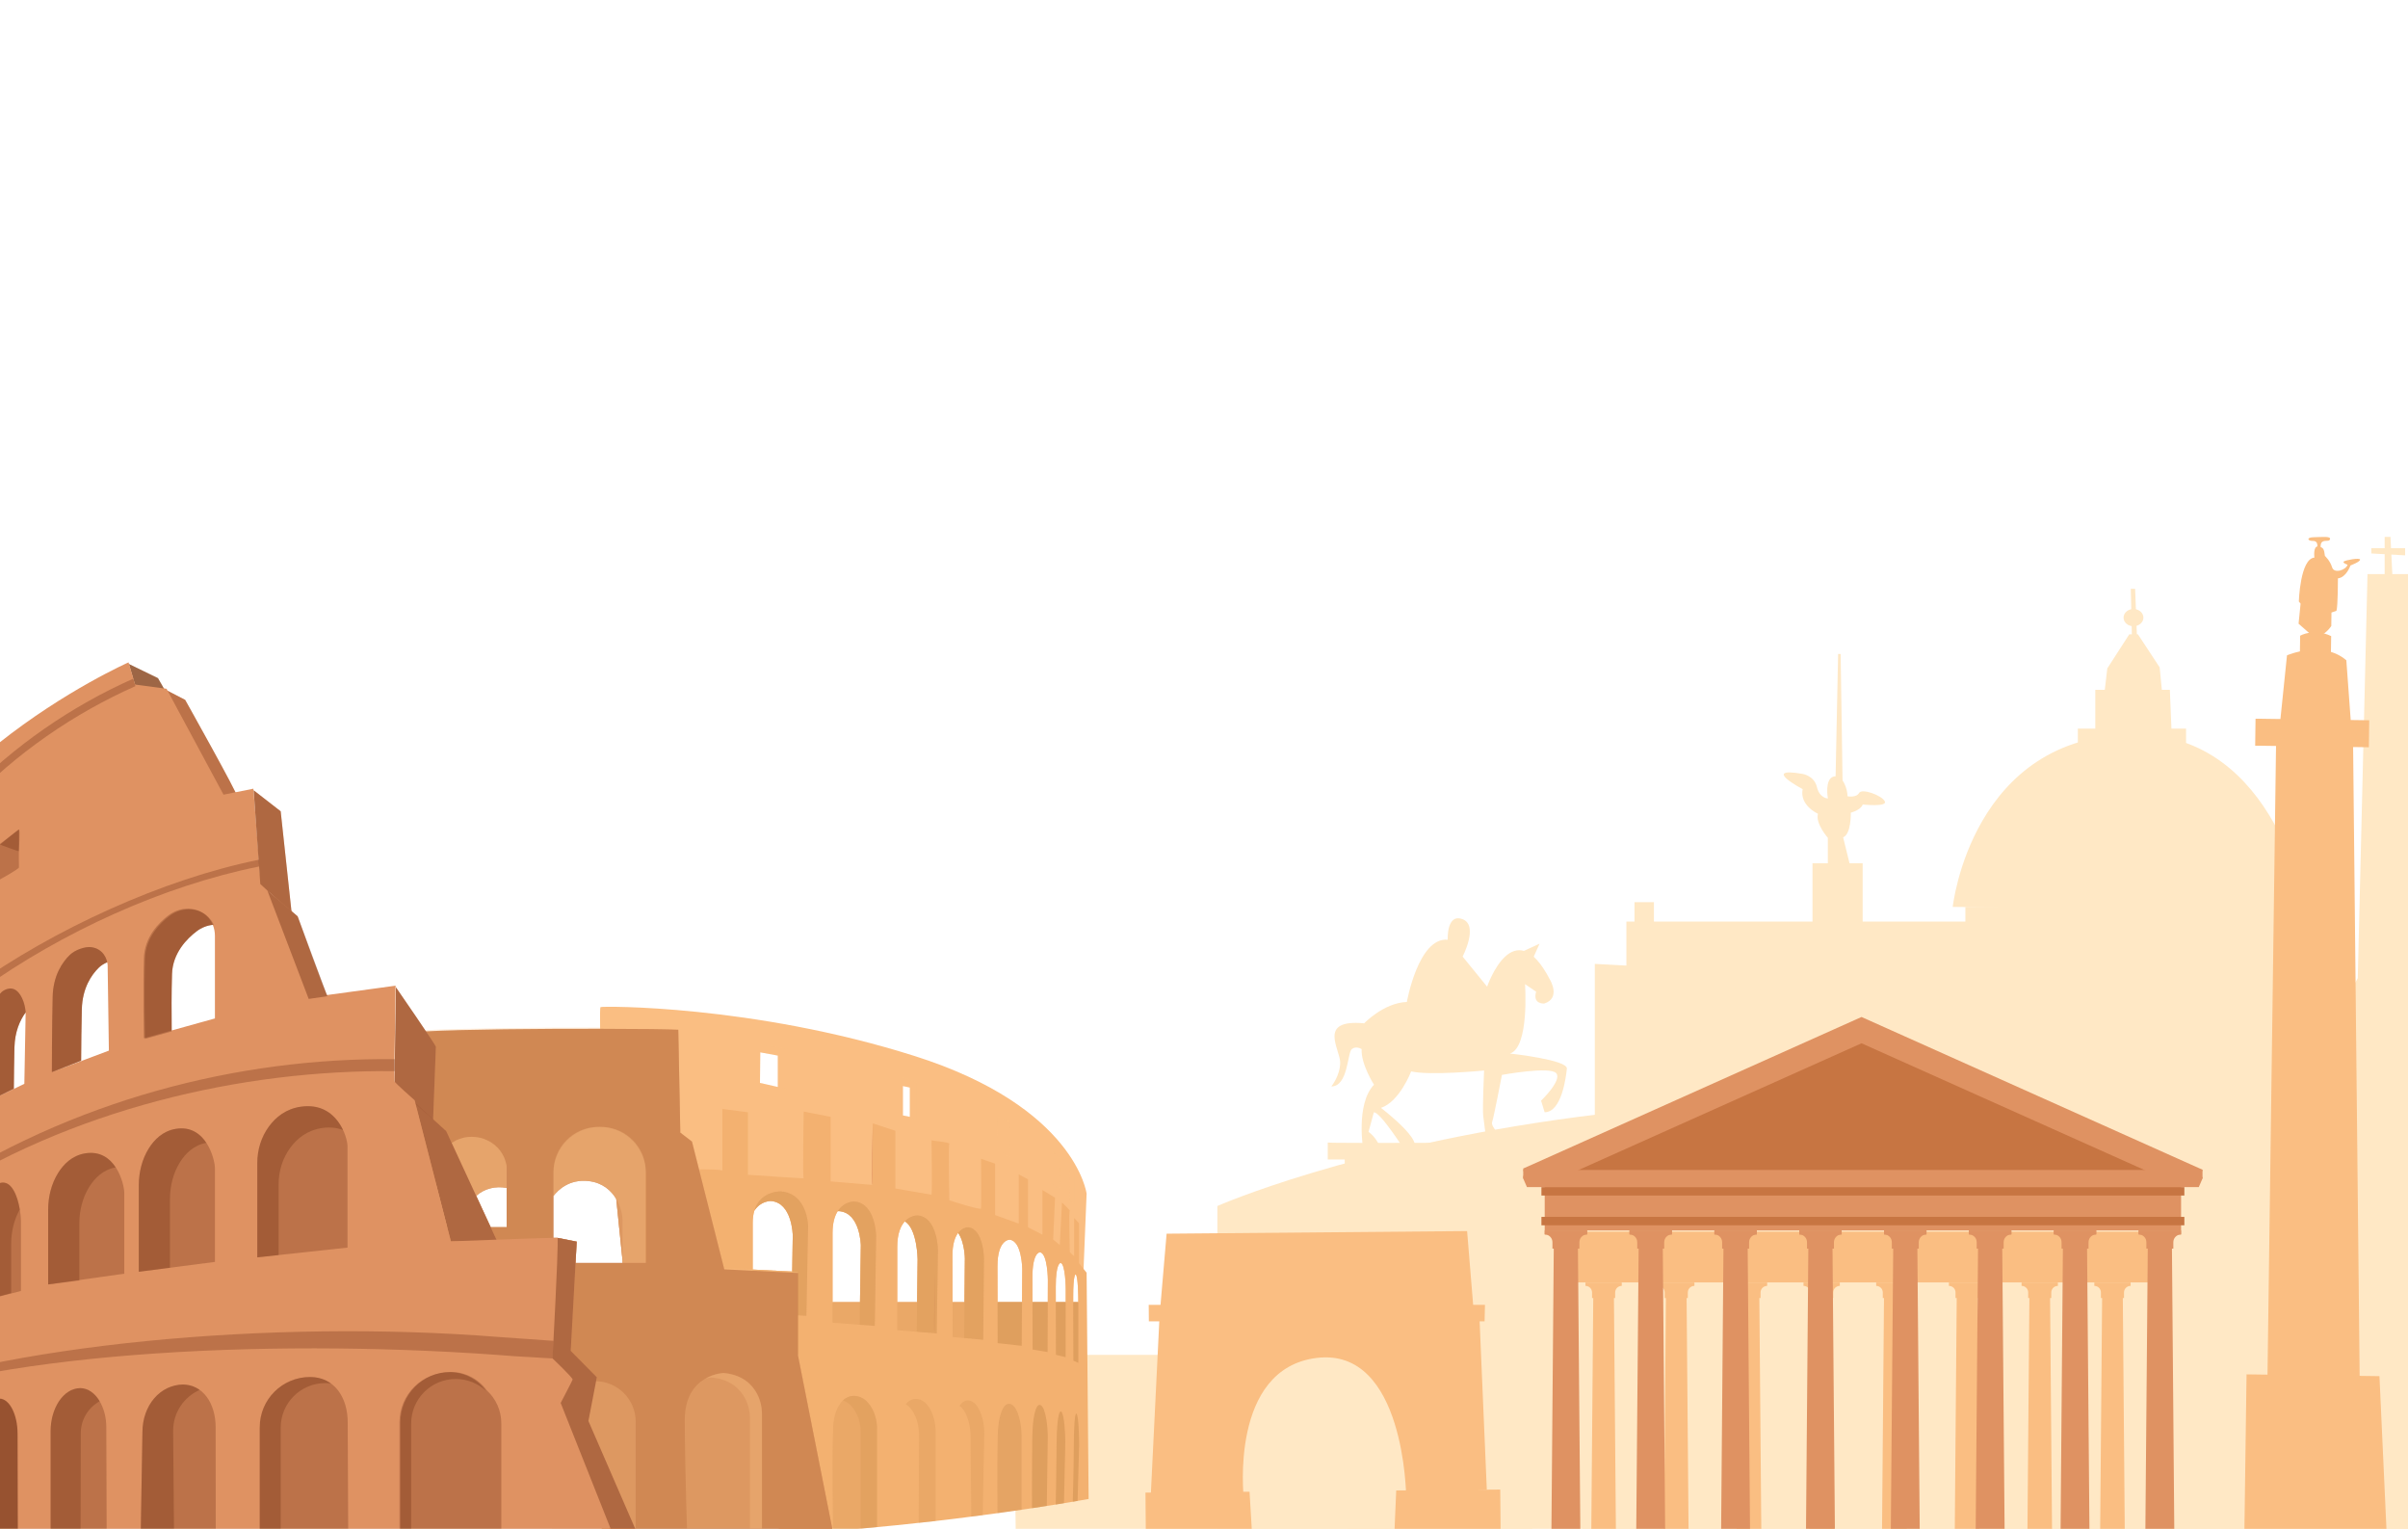 <svg width="1440" height="914" viewBox="0 0 1440 914" fill="none" xmlns="http://www.w3.org/2000/svg">
<g clip-path="url(#clip0_6950_9758)">
<g clip-path="url(#clip1_6950_9758)">
<path d="M728 994.894V721.003C728 721.003 1050.08 578.985 1486.25 721.003L1486.57 994.894H728Z" fill="#FFE8C5"/>
<path d="M953.705 690.594V576.266L1239.7 591.675V690.594H953.705Z" fill="#FFE8C5"/>
<path d="M972.594 591.616V550.973H1213.53V604.189L972.594 591.616Z" fill="#FFE8C5"/>
<path d="M977.445 559.687V539.365H989.054V564.512L977.445 559.687Z" fill="#FFE8C5"/>
<path d="M1206.75 539.365H1194.17V564.512H1206.75V539.365Z" fill="#FFE8C5"/>
<path d="M1113.88 516.118H1083.88V564.51H1113.88V516.118Z" fill="#FFE8C5"/>
<path d="M1093.06 519.188V500.884C1093.06 500.884 1085.52 492.375 1087.15 486.498C1087.15 486.498 1076.04 481.586 1078 471.79C1078 471.79 1052.68 458.369 1077.77 462.638C1077.77 462.638 1084.87 463.632 1086.51 470.475C1088.15 477.346 1093.09 477.346 1093.09 477.346C1093.09 477.346 1090.99 465.913 1096.45 464.276C1101.92 462.638 1104.84 471.79 1104.84 476.059C1104.84 476.059 1110.08 477.054 1111.72 474.1C1113.35 471.147 1125.14 475.416 1127.1 479.013C1129.06 482.609 1113.91 480.972 1113.91 480.972C1113.91 480.972 1113.35 483.925 1106.8 485.884C1106.8 485.884 1107.13 498.633 1102.21 500.592L1106.8 519.247H1093.09L1093.06 519.188Z" fill="#FFE8C5"/>
<path d="M1097.56 471.118L1099.2 391H1100.72L1101.95 472.784L1097.56 471.118Z" fill="#FFE8C5"/>
<path d="M909.293 569.407L920.665 564.174L915.816 574.988L909.293 569.407Z" fill="#FFE8C5"/>
<path d="M815.281 687.84C815.281 687.84 810.501 660.211 821.665 648.49C821.665 648.49 813.781 636.245 814.269 627.21C814.269 627.21 811.025 625.082 808.373 627.21C805.722 629.338 806.245 649.536 796.129 649.536C796.129 649.536 801.431 643.152 801.431 635.199C801.431 627.245 787.617 609.14 815.769 611.791C815.769 611.791 827.455 599.546 841.305 599.023C841.305 599.023 848.212 560.196 865.759 561.801C865.759 561.801 864.922 545.859 874.655 549.556C884.387 553.254 874.655 571.883 874.655 571.883L889.306 589.883C889.306 589.883 905.109 543.731 926.912 585.732C926.912 585.732 933.575 596.79 923.458 599.965C923.458 599.965 916.377 600.523 918.609 592.883L911.981 588.383C911.981 588.383 914.667 626.129 902.981 629.861C902.981 629.861 937.552 633.594 936.994 638.896C936.47 644.199 933.819 664.955 923.703 664.955L921.575 658.048C921.575 658.048 934.342 645.804 930.61 641.582C926.877 637.361 898.167 642.629 898.167 642.629C898.167 642.629 893.388 667.607 892.306 670.816C891.225 674.025 899.423 680.374 900.365 685.712L889.62 687.84C889.62 687.84 887.492 671.374 886.969 667.118C886.446 662.862 887.492 640.013 887.492 640.013C887.492 640.013 855.049 643.187 843.886 640.536C843.886 640.536 836.979 658.676 825.816 662.339C825.816 662.339 859.375 687.875 840.153 687.875C840.153 687.875 825.258 664.467 821.56 665.025L818.385 676.711C818.385 676.711 822.641 679.363 825.293 685.747L815.176 687.875L815.281 687.84Z" fill="#FFE8C5"/>
<path d="M794 683.062C795.605 683.585 924.26 683.062 924.26 683.062V693.178H794V683.062Z" fill="#FFE8C5"/>
<path d="M804.118 688.119L806.246 1010.21H916.273V688.119H804.118Z" fill="#FFE8C5"/>
<path d="M606 810L610.288 1132H832V810H606Z" fill="#FFE8C5"/>
<path d="M1393 882.525V782.407H1468.47L1474.4 882.525H1393Z" fill="#FFCB7E"/>
<path d="M1404.67 804.249L1415.78 343.222H1440.52L1457.27 804.249H1404.67Z" fill="#FFE8C5"/>
<path d="M1426.04 346.41V321H1429.52L1430.78 346.41H1426.04Z" fill="#FFE8C5"/>
<path d="M1418.06 327.726H1438.27V332.024L1418.06 330.884V327.726Z" fill="#FFE8C5"/>
</g>
<path d="M943 939.426L973.739 709.933H1008.58V622.01H1540.93L1554 939.426H943Z" fill="#FFE8C5"/>
<path d="M1017.16 627.256C1017.16 627.256 1014.38 604.936 1033.48 602.484C1033.48 602.484 1034.39 587.461 1045.14 587.86C1055.88 588.259 1055.39 602.883 1055.39 602.883C1055.39 602.883 1073.57 607.359 1070.79 627.227H1017.16V627.256Z" fill="#FFE8C5"/>
<path d="M1471.72 627.257V598.438L1397.06 600.062L1398.93 631.733L1471.72 627.257Z" fill="#FFE8C5"/>
<path d="M1467.98 602.085C1467.98 602.085 1466.11 571.241 1437.65 571.241C1404.07 571.241 1404.07 604.536 1404.07 604.536L1467.98 602.113V602.085Z" fill="#FFE8C5"/>
<path d="M1444.01 575.032L1442.86 555.021L1438.44 551.8H1431.69L1427.76 556.446L1425.43 576.657L1444.01 575.032Z" fill="#FFE8C5"/>
<path d="M1437.42 554.136L1436.87 542.192H1433.92L1432.9 555.134L1437.42 554.136Z" fill="#FFE8C5"/>
<path d="M1164.57 631.73V559.067H1388.91V635.378L1164.57 631.73Z" fill="#FFE8C5"/>
<path d="M1175.31 562.66V542.193L1372.04 540.768L1375.65 567.05L1175.31 562.66Z" fill="#FFE8C5"/>
<path d="M1167.74 542.194L1378.85 544.503C1378.85 544.503 1361.59 439.03 1276.72 439.03C1178.88 439.03 1167.74 542.194 1167.74 542.194Z" fill="#FFE8C5"/>
<path d="M1307.28 435.609H1242.56V450.005H1307.28V435.609Z" fill="#FFE8C5"/>
<path d="M1253.01 439.03V412.434H1297.59L1298.67 439.03H1253.01Z" fill="#FFE8C5"/>
<path d="M1258.38 414.941L1260.18 399.604L1273.31 379.251H1278.52L1291.49 398.977L1293.26 417.136L1258.38 414.941Z" fill="#FFE8C5"/>
<path d="M1281.77 369.247C1281.77 372.097 1279.11 374.406 1275.84 374.406C1272.56 374.406 1269.91 372.097 1269.91 369.247C1269.91 366.396 1272.56 364.087 1275.84 364.087C1279.11 364.087 1281.77 366.396 1281.77 369.247Z" fill="#FFE8C5"/>
<path d="M1274.92 382.103L1274.23 352H1276.82L1277.97 382.103H1274.92Z" fill="#FFE8C5"/>
<g clip-path="url(#clip2_6950_9758)">
<path d="M973.41 944.024H970.856V942.906H968.781V941.989H966.546L965.149 776.028H965.868V772.716C965.868 770.521 967.623 768.766 969.818 768.766V766.73H948.11V768.766C950.305 768.766 952.061 770.521 952.061 772.716V776.028H952.779L951.383 941.989H949.148V942.906H947.073V944.024H944.519V945.181H942.085V948.174H975.804V945.181H973.37V944.024H973.41Z" fill="#FABE82"/>
<path d="M1016.86 944.024H1014.31V942.906H1012.23V941.989H1010L1008.6 776.028H1009.32V772.716C1009.32 770.521 1011.08 768.766 1013.27 768.766V766.73H991.564V768.766C993.758 768.766 995.514 770.521 995.514 772.716V776.028H996.232L994.836 941.989H992.601V942.906H990.526V944.024H987.972V945.181H985.538V948.174H1019.26V945.181H1016.82V944.024H1016.86Z" fill="#FABE82"/>
<path d="M1060.36 944.024H1057.81V942.906H1055.73V941.989H1053.5L1052.1 776.028H1052.82V772.716C1052.82 770.521 1054.57 768.766 1056.77 768.766V766.73H1035.06V768.766C1037.26 768.766 1039.01 770.521 1039.01 772.716V776.028H1039.73L1038.33 941.989H1036.1V942.906H1034.02V944.024H1031.47V945.181H1029.04V948.174H1062.75V945.181H1060.32V944.024H1060.36Z" fill="#FABE82"/>
<path d="M1103.81 944.024H1101.26V942.906H1099.18V941.989H1096.95L1095.55 776.028H1096.27V772.716C1096.27 770.521 1098.03 768.766 1100.22 768.766V766.73H1078.51V768.766C1080.71 768.766 1082.46 770.521 1082.46 772.716V776.028H1083.18L1081.79 941.989H1079.55V942.906H1077.48V944.024H1074.92V945.181H1072.49V948.174H1106.21V945.181H1103.77V944.024H1103.81Z" fill="#FABE82"/>
<path d="M1147.27 944.024H1144.72V942.906H1142.64V941.989H1140.41L1139.01 776.028H1139.73V772.716C1139.73 770.521 1141.48 768.766 1143.68 768.766V766.73H1121.97V768.766C1124.17 768.766 1125.92 770.521 1125.92 772.716V776.028H1126.64L1125.24 941.989H1123.01V942.906H1120.93V944.024H1118.38V945.181H1115.95V948.174H1149.67V945.181H1147.23V944.024H1147.27Z" fill="#FABE82"/>
<path d="M1190.76 944.024H1188.21V942.906H1186.14V941.989H1183.9L1182.5 776.028H1183.22V772.716C1183.22 770.521 1184.98 768.766 1187.17 768.766V766.73H1165.46V768.766C1167.66 768.766 1169.42 770.521 1169.42 772.716V776.028H1170.13L1168.74 941.989H1166.5V942.906H1164.43V944.024H1161.87V945.181H1159.44V948.174H1193.16V945.181H1190.72V944.024H1190.76Z" fill="#FABE82"/>
<path d="M1234.22 944.024H1231.67V942.906H1229.59V941.989H1227.36L1225.96 776.028H1226.68V772.716C1226.68 770.521 1228.44 768.766 1230.63 768.766V766.73H1208.92V768.766C1211.12 768.766 1212.87 770.521 1212.87 772.716V776.028H1213.59L1212.2 941.989H1209.96V942.906H1207.89V944.024H1205.33V945.181H1202.9V948.174H1236.62V945.181H1234.18V944.024H1234.22Z" fill="#FABE82"/>
<path d="M1277.72 945.181V944.024H1275.16V942.906H1273.09V941.989H1270.85L1269.46 776.028H1270.17V772.716C1270.17 770.521 1271.93 768.766 1274.12 768.766V766.73H1252.42V768.766C1254.61 768.766 1256.37 770.521 1256.37 772.716V776.028H1257.08L1255.69 941.989H1253.45V942.906H1251.38V944.024H1248.82V945.181H1246.39V948.174H1280.11V945.181H1277.68H1277.72Z" fill="#FABE82"/>
<path d="M1284.74 736.366H937.497V766.693H1284.74V736.366Z" fill="#FABE82"/>
<path d="M1291.09 700.459L1109.81 617.419L936.906 700.459H1291.09Z" fill="#C77542"/>
<path d="M932.719 704.57L941.817 700.46L1113.2 623.724L1284.59 700.46L1293.73 704.57H1317.11V703.772L1309.77 700.46L1113.2 612.432L916.678 700.46L910.892 703.053V704.57H932.719Z" fill="#DF9262"/>
<path d="M932.719 700.099L941.817 696.029L1113.2 619.254L1284.59 696.029L1293.73 700.099H1317.11V699.301L1309.77 696.029L1113.2 608.001L916.678 696.029L910.892 698.583V700.099H932.719Z" fill="#DF9262"/>
<path d="M1304.3 709.475H923.739V735.612H1304.3V709.475Z" fill="#DF9262"/>
<path d="M945.288 942.958H927.53L929.206 741.363H943.572L945.288 942.958Z" fill="#DF9262"/>
<path d="M949.078 735.615H923.739V738.009C926.293 738.009 928.368 740.084 928.368 742.638V746.509H944.489V742.638C944.489 740.084 946.564 738.009 949.118 738.009V735.615H949.078Z" fill="#DF9262"/>
<path d="M949.078 735.615H923.739V738.009H949.078V735.615Z" fill="#DF9262"/>
<path d="M996.005 942.958H978.248L979.964 741.363H994.329L996.005 942.958Z" fill="#DF9262"/>
<path d="M999.796 735.615H974.457V738.009C977.011 738.009 979.086 740.084 979.086 742.638V746.509H995.207V742.638C995.207 740.084 997.282 738.009 999.836 738.009V735.615H999.796Z" fill="#DF9262"/>
<path d="M999.796 735.615H974.457V738.009H999.796V735.615Z" fill="#DF9262"/>
<path d="M1046.76 942.958H1029.01L1030.68 741.363H1045.09L1046.76 942.958Z" fill="#DF9262"/>
<path d="M1050.56 735.615H1025.22V738.009C1027.77 738.009 1029.85 740.084 1029.85 742.638V746.509H1045.97V742.638C1045.97 740.084 1048.04 738.009 1050.6 738.009V735.615H1050.56Z" fill="#DF9262"/>
<path d="M1050.56 735.615H1025.22V738.009H1050.56V735.615Z" fill="#DF9262"/>
<path d="M1097.52 942.958H1079.77L1081.44 741.363H1095.81L1097.52 942.958Z" fill="#DF9262"/>
<path d="M1101.31 735.615H1075.97V738.009C1078.53 738.009 1080.6 740.084 1080.6 742.638V746.509H1096.72V742.638C1096.72 740.084 1098.8 738.009 1101.35 738.009V735.615H1101.31Z" fill="#DF9262"/>
<path d="M1101.31 735.615H1075.97V738.009H1101.31V735.615Z" fill="#DF9262"/>
<path d="M1148.24 942.958H1130.48L1132.2 741.363H1146.56L1148.24 942.958Z" fill="#DF9262"/>
<path d="M1152.03 735.615H1126.69V738.009C1129.25 738.009 1131.32 740.084 1131.32 742.638V746.509H1147.44V742.638C1147.44 740.084 1149.52 738.009 1152.07 738.009V735.615H1152.03Z" fill="#DF9262"/>
<path d="M1152.03 735.615H1126.69V738.009H1152.03V735.615Z" fill="#DF9262"/>
<path d="M1199 942.958H1181.24L1182.92 741.363H1197.32L1199 942.958Z" fill="#DF9262"/>
<path d="M1202.79 735.615H1177.45V738.009C1180 738.009 1182.08 740.084 1182.08 742.638V746.509H1198.2V742.638C1198.2 740.084 1200.27 738.009 1202.83 738.009V735.615H1202.79Z" fill="#DF9262"/>
<path d="M1202.79 735.615H1177.45V738.009H1202.79V735.615Z" fill="#DF9262"/>
<path d="M1249.75 942.958H1232L1233.67 741.363H1248.04L1249.75 942.958Z" fill="#DF9262"/>
<path d="M1253.54 735.615H1228.21V738.009C1230.76 738.009 1232.83 740.084 1232.83 742.638V746.509H1248.96V742.638C1248.96 740.084 1251.03 738.009 1253.58 738.009V735.615H1253.54Z" fill="#DF9262"/>
<path d="M1253.54 735.615H1228.21V738.009H1253.54V735.615Z" fill="#DF9262"/>
<path d="M1300.47 942.958H1282.71L1284.43 741.363H1298.8L1300.47 942.958Z" fill="#DF9262"/>
<path d="M1304.26 735.615H1278.92V738.009C1281.48 738.009 1283.55 740.084 1283.55 742.638V746.509H1299.67V742.638C1299.67 740.084 1301.75 738.009 1304.3 738.009V735.615H1304.26Z" fill="#DF9262"/>
<path d="M1304.26 735.615H1278.92V738.009H1304.26V735.615Z" fill="#DF9262"/>
<path d="M1306.26 727.514H921.783V732.542H1306.26V727.514Z" fill="#C77542"/>
<path d="M1306.26 709.717H921.783V714.745H1306.26V709.717Z" fill="#C77542"/>
<path d="M1317.11 699.461H910.892V704.569L913.126 709.716H1314.88L1317.11 704.569V699.461Z" fill="#DF9262"/>
<path d="M1113.68 705.605L1114.32 707.082L1113.68 707.401V705.605Z" fill="#DF9262"/>
</g>
<g clip-path="url(#clip3_6950_9758)">
<path d="M546.775 631.28C450.315 600.73 359.776 601.442 359.116 602.102C358.769 602.432 358.786 608.528 358.873 614.346C358.873 614.59 358.891 614.815 358.891 615.059C358.978 620.199 359.116 624.906 359.116 624.906L364.153 674.126V674.265L368.53 716.834L372.281 753.584L372.42 755.008L374.817 778.368H497.867V737.136C497.867 731.023 499.17 726.907 500.959 724.111C501.376 724.076 501.654 724.076 501.741 724.076C514.523 725.049 514.784 744.605 514.784 744.605L514.28 778.368H536.563V745.473C536.563 737.466 538.647 732.864 541.078 730.207C548.564 734.531 548.738 752.924 548.738 752.924L548.425 778.368H569.631C569.614 769.215 569.579 758.794 569.562 750.805C569.544 743.667 571.107 739.498 572.966 737.102C576.856 742.451 576.995 752.281 576.995 752.281L576.752 778.368H596.534C596.534 771.073 596.499 763.379 596.482 757.248C596.43 741.166 603.481 741.131 603.846 741.166C611.123 741.982 611.314 758.655 611.314 758.655L611.175 778.368H617.427C617.41 773.209 617.41 768.103 617.392 763.796C617.358 748.669 621.734 748.651 621.978 748.686C626.493 749.45 626.632 765.133 626.632 765.133L626.58 778.368H631.373C631.373 775.155 631.356 772.08 631.356 769.336C631.321 755.043 634.152 755.025 634.291 755.06C637.209 755.772 637.313 770.587 637.313 770.587V778.368H641.777V775.293C641.742 761.886 643.184 761.868 643.253 761.903C644.747 762.58 644.816 776.492 644.816 776.492V778.368H647.178L647.977 758.603L649.801 713.638C649.801 713.638 643.236 661.813 546.775 631.28ZM539.984 649.308L544.1 650.176V667.718L539.984 666.849V649.308ZM454.639 629.126L465.147 631.072V649.846L454.465 647.415L454.639 629.126ZM450.124 731.093C450.124 728.279 450.471 725.882 451.079 723.85L451.096 723.815C451.287 723.538 451.461 723.26 451.652 723.016C451.826 722.791 451.999 722.565 452.19 722.357C452.329 722.165 452.486 721.992 452.642 721.835C453.337 721.106 454.049 720.516 454.761 720.029C455.264 719.699 455.768 719.404 456.254 719.178C457.157 718.744 458.026 718.466 458.773 718.31C458.912 718.275 459.033 718.258 459.172 718.223C459.363 718.188 459.537 718.154 459.711 718.136C459.919 718.101 460.11 718.084 460.266 718.067C460.388 718.049 460.509 718.049 460.614 718.049C460.822 718.032 460.978 718.032 461.03 718.032C473.813 719.005 474.074 738.561 474.074 738.561L473.744 760.201L450.124 759.002V731.093Z" fill="#FABE82"/>
<g opacity="0.3">
<path d="M470.827 626.955V651.131L465.148 649.845V631.071L454.64 629.126L454.466 647.414L454.432 624.419L470.827 626.955Z" fill="#FABE82"/>
</g>
<g opacity="0.3">
<path d="M548.321 646.931V669.561L539.984 666.852L544.101 667.72V650.179L539.984 649.31V644.117L548.321 646.931Z" fill="#FABE82"/>
</g>
<g opacity="0.3">
<path d="M596.622 667.719C596.726 667.719 596.188 687.657 596.518 687.657C596.848 687.657 603.586 691.738 603.899 691.53C604.212 691.322 604.298 670.88 604.09 670.775C603.882 670.671 596.639 667.736 596.639 667.736L596.622 667.719Z" fill="#FABE82"/>
</g>
<g opacity="0.3">
<path d="M628.09 687.655V707.055L633.752 711.466C633.752 711.466 633.543 691.841 633.752 691.962C633.96 692.084 628.09 687.655 628.09 687.655Z" fill="#FABE82"/>
</g>
<g opacity="0.3">
<path d="M639.848 699.553C639.535 699.605 639.848 717.963 639.848 717.963L642.366 720.168V702.123L639.709 699.084L639.848 699.553Z" fill="#FABE82"/>
</g>
<g opacity="0.3">
<path d="M465.147 649.847V649.933L454.466 647.415L465.147 649.847Z" fill="#FABE82"/>
</g>
<path d="M649.803 760.897L647.979 758.605L645.252 755.148V731.285L642.352 728.194C642.352 728.194 642.387 750.077 642.352 750.737C642.352 751.397 639.747 748.531 639.747 748.531C639.747 748.531 639.069 724.216 639.695 723.991C640.32 723.765 635.092 718.902 635.092 718.902L633.755 744.328L629.795 741.011L630.924 716.036L623.386 711.469V738.145L614.755 733.717V705.06L609.232 702.107V731.511L595.094 726.422V695.699L586.688 692.816C586.688 692.816 586.914 721.125 586.688 722.445C586.463 723.765 567.705 717.582 567.705 717.582C567.705 717.582 567.028 684.653 567.688 683.819C568.348 683.003 557.076 681.787 557.076 681.787C557.076 681.787 557.51 712.719 557.076 714.282L535.419 710.531V676.038L521.941 671.61C521.941 671.61 520.969 708.186 521.629 708.412L496.741 706.293V667.719L480.606 664.541C480.606 664.541 479.911 704.226 480.571 704.452C479.686 704.574 447.243 702.333 447.243 702.333V664.975L431.994 662.995V699.936C431.994 699.155 423.431 699.137 418.186 699.103H418.013C416.102 699.085 414.661 699.068 414.313 699.016H413.428C413.063 699.016 410.214 735.401 412.698 778.369C413.601 794.156 415.234 810.829 417.978 826.929C423.206 857.67 432.463 886.275 448.493 902.462C450.751 904.754 453.13 906.786 455.666 908.558C463.481 913.994 472.634 916.79 483.35 916.148C488.248 915.852 493.111 915.522 497.939 915.158C498.026 915.158 498.113 915.158 498.2 915.14C503.757 914.741 509.28 914.307 514.716 913.838C517.287 913.612 519.84 913.386 522.375 913.16L524.477 912.969C528.437 912.605 532.345 912.222 536.218 911.84C543.495 911.111 550.598 910.347 557.476 909.565L557.736 909.53L559.49 909.339C562.947 908.923 566.351 908.523 569.668 908.124L571.509 907.898C575.66 907.394 579.706 906.873 583.614 906.352L587.661 905.831C590.7 905.432 593.67 905.032 596.536 904.633L599.645 904.199L610.899 902.601C613.053 902.271 615.154 901.958 617.151 901.663L625.992 900.308C627.867 900.013 629.656 899.735 631.341 899.475L636.256 898.676C638.184 898.363 639.938 898.068 641.501 897.807L644.401 897.321C648.691 896.574 651.001 896.157 651.001 896.157L649.803 760.897ZM641.779 775.295C641.744 761.887 643.186 761.87 643.255 761.904C644.749 762.582 644.818 776.493 644.818 776.493V778.369H641.779V775.295ZM621.98 748.688C626.495 749.452 626.634 765.135 626.634 765.135L626.582 778.369H617.429C617.412 773.211 617.412 768.105 617.394 763.798C617.36 748.67 621.736 748.653 621.98 748.688ZM572.968 737.103C576.858 742.453 576.997 752.283 576.997 752.283L576.754 778.369H569.633C569.616 769.216 569.581 758.796 569.564 750.806C569.546 743.668 571.109 739.5 572.968 737.103ZM536.565 745.475C536.565 737.468 538.649 732.866 541.081 730.208C548.566 734.533 548.74 752.925 548.74 752.925L548.427 778.369H536.565V745.475ZM497.87 737.138C497.87 731.025 499.172 726.908 500.961 724.112C501.378 724.078 501.656 724.078 501.743 724.078C514.525 725.05 514.786 744.606 514.786 744.606L514.282 778.369H497.87V737.138ZM450.126 731.094C450.126 728.281 450.473 725.884 451.081 723.852L451.098 723.817C451.289 723.539 451.463 723.261 451.654 723.018C451.828 722.792 452.001 722.567 452.192 722.358C452.331 722.167 452.488 721.993 452.644 721.837C453.339 721.108 454.051 720.517 454.763 720.031C455.266 719.701 455.77 719.406 456.256 719.18C457.16 718.746 458.028 718.468 458.775 718.311C458.914 718.277 459.035 718.259 459.174 718.225C459.365 718.19 459.539 718.155 459.713 718.138C459.921 718.103 460.112 718.086 460.268 718.068C460.39 718.051 460.512 718.051 460.616 718.051C460.824 718.034 460.98 718.034 461.033 718.034C473.815 719.006 474.076 738.562 474.076 738.562L473.746 760.202L450.126 759.004V731.094ZM596.536 778.369C596.536 771.075 596.501 763.381 596.484 757.25C596.432 741.167 603.483 741.133 603.848 741.167C611.125 741.984 611.316 758.657 611.316 758.657L611.177 778.369H596.536ZM631.375 778.369C631.375 775.156 631.358 772.082 631.358 769.338C631.323 755.044 634.154 755.027 634.293 755.062C637.211 755.774 637.315 770.588 637.315 770.588V778.369H631.375Z" fill="#F3B170"/>
<path d="M558.83 795.928C558.17 795.702 559.16 759.126 559.16 759.126L558.83 795.928Z" fill="#DF9262"/>
<path d="M521.628 708.412C520.968 708.186 521.958 671.609 521.958 671.609L521.628 708.412Z" fill="#DF9262"/>
<g opacity="0.3">
<path d="M607.546 842.507C605.375 838.565 602.006 838.009 599.852 841.969C598.324 844.765 596.848 849.68 596.657 858.295C596.24 876.982 596.535 904.649 596.535 904.649L610.898 902.6V858.798C610.898 858.798 611.107 849.003 607.546 842.507Z" fill="#C18548"/>
</g>
<g opacity="0.3">
<path d="M518.292 837.785C514.297 833.842 508.079 833.287 504.085 837.246C501.271 840.043 498.562 844.958 498.197 853.572C497.433 872.26 498.197 915.471 498.197 915.471L524.474 912.987V854.076C524.474 854.076 524.857 844.28 518.274 837.785H518.292Z" fill="#D29252"/>
</g>
<g opacity="0.3">
<path d="M518.291 837.785C514.297 833.842 508.079 833.287 504.085 837.246C504.085 837.246 504.067 837.264 504.05 837.281C505.665 837.802 507.211 838.723 508.513 840.008C515.078 846.503 514.714 856.299 514.714 856.299V913.908L524.474 912.987V854.076C524.474 854.076 524.856 844.28 518.274 837.785H518.291Z" fill="#D29252"/>
</g>
<g opacity="0.3">
<path d="M554.193 839.59C550.771 835.648 545.457 835.092 542.053 839.052C541.914 839.208 541.792 839.365 541.653 839.538C542.609 840.077 543.512 840.806 544.311 841.727C549.938 848.222 549.608 858.018 549.608 858.018L549.417 910.451L559.49 909.357V855.899C559.49 855.899 559.82 846.103 554.193 839.608V839.59Z" fill="#D29252"/>
</g>
<g opacity="0.6">
<path d="M624.392 843.151C622.985 839.209 620.797 838.653 619.39 842.613C618.4 845.409 617.445 850.324 617.323 858.938C617.063 877.626 617.15 901.663 617.15 901.663L625.99 900.308L626.563 859.442C626.563 859.442 626.702 849.647 624.375 843.151H624.392Z" fill="#D29252"/>
</g>
<g opacity="0.6">
<path d="M635.836 846.971C635.055 843.133 633.821 842.594 633.04 846.45C632.484 849.159 631.946 853.935 631.876 862.307C631.72 880.473 631.338 899.491 631.338 899.491L636.253 898.692L637.052 862.793C637.052 862.793 637.121 853.275 635.836 846.971Z" fill="#D29252"/>
</g>
<g opacity="0.6">
<path d="M644.573 848.238C644.087 844.4 643.34 843.862 642.854 847.717C642.507 850.427 642.194 855.203 642.142 863.574C642.055 881.741 641.517 897.806 641.517 897.806L644.4 897.32L645.32 864.06C645.32 864.06 645.372 854.543 644.573 848.238Z" fill="#D29252"/>
</g>
<g opacity="0.3">
<path d="M584.221 840.528C581.39 836.585 576.996 836.03 574.165 839.99C574.061 840.146 573.939 840.302 573.835 840.476C574.617 841.014 575.363 841.744 576.023 842.664C580.678 849.16 580.417 858.955 580.417 858.955L580.834 906.717L587.66 905.848L588.598 856.819C588.598 856.819 588.858 847.024 584.204 840.528H584.221Z" fill="#D29252"/>
</g>
<g opacity="0.3">
<path d="M523.956 738.839L523.348 778.368L523.14 792.679L514.074 792.002L514.282 778.368L514.786 744.605C514.786 744.605 514.525 725.049 501.743 724.076C501.656 724.076 501.378 724.076 500.961 724.111C501.169 723.781 501.395 723.451 501.621 723.156C502.541 721.94 503.566 721.019 504.573 720.342C504.765 720.221 504.938 720.099 505.129 719.977C505.442 719.804 505.737 719.63 506.05 719.491C506.276 719.37 506.519 719.265 506.744 719.179C506.935 719.092 507.126 719.022 507.318 718.97C509.211 718.293 510.704 718.293 510.913 718.31C523.678 719.283 523.956 738.839 523.956 738.839Z" fill="#D29252"/>
</g>
<g opacity="0.3">
<path d="M483.244 732.796L482.376 778.369L482.22 786.636L477.183 786.341L473.362 786.115L473.484 778.369L473.744 760.914V760.202L474.074 738.562C474.074 738.562 473.814 719.006 461.031 718.033C460.597 718.016 454.796 718.016 451.079 723.851C451.288 723.157 451.513 722.514 451.774 721.906C451.895 721.594 452.034 721.316 452.173 721.02C452.295 720.76 452.434 720.499 452.573 720.256C454.223 717.269 456.515 715.393 458.773 714.23C458.964 714.125 459.172 714.021 459.381 713.934C459.989 713.639 460.579 713.396 461.17 713.205C461.743 713.014 462.299 712.858 462.837 712.736C463.549 712.562 464.192 712.458 464.73 712.389C465.286 712.319 465.737 712.284 466.067 712.284C466.38 712.25 466.589 712.267 466.675 712.267C482.897 713.24 483.244 732.796 483.244 732.796Z" fill="#D29252"/>
</g>
<g opacity="0.6">
<path d="M611.175 778.369L610.984 804.577L596.604 802.997C596.604 802.997 596.569 791.273 596.534 778.369H611.175Z" fill="#D29252"/>
</g>
<g opacity="0.6">
<path d="M626.581 778.369L626.459 808.311L617.515 806.818C617.515 806.818 617.48 792.385 617.428 778.369H626.581Z" fill="#D29252"/>
</g>
<g opacity="0.6">
<path d="M637.297 778.369L637.245 811.385L631.462 809.961C631.462 809.961 631.41 792.854 631.375 778.369H637.297Z" fill="#D29252"/>
</g>
<g opacity="0.6">
<path d="M644.834 814.807L641.882 813.452C641.882 813.452 641.829 792.68 641.777 778.369H644.817V814.807H644.834Z" fill="#D29252"/>
</g>
<g opacity="0.3">
<path d="M588.424 752.282L588.181 778.368L587.973 800.981L576.562 799.939L576.753 778.368L576.996 752.282C576.996 752.282 576.857 742.452 572.967 737.102C573.349 736.599 573.748 736.164 574.148 735.8C574.356 735.591 574.565 735.418 574.773 735.279C574.929 735.174 575.068 735.053 575.225 734.966C575.381 734.862 575.52 734.775 575.659 734.688C576.215 734.376 576.736 734.15 577.205 734.028C577.309 733.993 577.413 733.959 577.517 733.941C577.621 733.907 577.726 733.889 577.812 733.872C577.899 733.854 577.969 733.837 578.056 733.82C578.542 733.733 578.872 733.733 578.959 733.75C588.181 734.601 588.424 752.282 588.424 752.282Z" fill="#D29252"/>
</g>
<g opacity="0.3">
<path d="M560.913 747.159L560.444 778.369L560.166 797.161L548.217 796.189L548.426 778.369L548.738 752.925C548.738 752.925 548.565 734.533 541.079 730.208C541.131 730.156 541.166 730.122 541.218 730.087C541.357 729.913 541.496 729.774 541.635 729.653C541.756 729.531 541.878 729.427 542 729.323C542.173 729.166 542.347 729.027 542.521 728.888C543.111 728.42 543.702 728.072 544.257 727.777C544.726 727.534 545.178 727.36 545.595 727.204C545.821 727.117 546.046 727.048 546.255 726.995C546.394 726.961 546.55 726.909 546.689 726.874C546.758 726.856 546.828 726.839 546.897 726.839C547.14 726.787 547.366 726.752 547.575 726.718C548.2 726.613 548.634 726.613 548.738 726.631C560.67 727.603 560.913 747.159 560.913 747.159Z" fill="#D29252"/>
</g>
<g opacity="0.3">
<path d="M483.245 732.796L482.377 778.369L482.221 786.636L477.184 786.341L473.363 786.115L450.125 784.743V759.004L473.745 760.202L474.075 738.562C474.075 738.562 473.815 719.006 461.032 718.033C460.598 718.016 454.797 718.016 451.08 723.851C451.289 723.157 451.514 722.514 451.775 721.906C451.897 721.594 452.035 721.316 452.174 721.02C452.296 720.76 452.435 720.499 452.574 720.256C454.224 717.269 456.516 715.393 458.774 714.23C458.965 714.125 459.174 714.021 459.382 713.934C459.99 713.639 460.58 713.396 461.171 713.205C461.744 713.014 462.317 712.858 462.838 712.736C463.55 712.562 464.193 712.458 464.731 712.389C465.287 712.319 465.739 712.284 466.069 712.284C466.381 712.25 466.59 712.267 466.676 712.267C482.898 713.24 483.245 732.796 483.245 732.796Z" fill="#D29252"/>
</g>
<g opacity="0.3">
<path d="M523.956 738.839L523.348 778.368L523.139 792.679L514.073 792.002L497.869 790.786V778.368H514.282L514.785 744.605C514.785 744.605 514.525 725.049 501.742 724.076C501.655 724.076 501.377 724.076 500.961 724.111C501.169 723.781 501.395 723.451 501.621 723.156C502.541 721.94 503.566 721.019 504.573 720.342C504.764 720.221 504.938 720.099 505.129 719.977C505.442 719.804 505.737 719.63 506.049 719.491C506.275 719.37 506.518 719.265 506.744 719.179C506.935 719.092 507.126 719.022 507.317 718.97C509.21 718.293 510.704 718.293 510.912 718.31C523.678 719.283 523.956 738.839 523.956 738.839Z" fill="#D29252"/>
</g>
<g opacity="0.3">
<path d="M560.914 747.159L560.445 778.369L560.167 797.161L548.218 796.189L536.564 795.233V778.369H548.427L548.739 752.925C548.739 752.925 548.566 734.533 541.08 730.208C541.132 730.156 541.167 730.122 541.219 730.087C541.358 729.913 541.497 729.774 541.636 729.653C541.757 729.531 541.879 729.427 542.001 729.323C542.174 729.166 542.348 729.027 542.522 728.888C543.112 728.42 543.703 728.072 544.258 727.777C544.727 727.534 545.179 727.36 545.596 727.204C545.821 727.117 546.047 727.048 546.256 726.995C546.395 726.961 546.551 726.909 546.69 726.874C546.759 726.856 546.829 726.839 546.898 726.839C547.141 726.787 547.367 726.735 547.576 726.718C548.201 726.613 548.635 726.613 548.739 726.631C560.671 727.603 560.914 747.159 560.914 747.159Z" fill="#D29252"/>
</g>
<g opacity="0.3">
<path d="M588.425 752.282L588.182 778.368L587.973 800.981L576.563 799.939L569.702 799.314C569.702 799.314 569.668 789.866 569.633 778.368H576.754L576.997 752.282C576.997 752.282 576.858 742.452 572.967 737.102C573.35 736.599 573.749 736.164 574.148 735.8C574.357 735.591 574.565 735.418 574.774 735.279C574.93 735.174 575.069 735.053 575.225 734.966C575.382 734.862 575.52 734.775 575.659 734.688C576.215 734.376 576.736 734.15 577.205 734.028C577.309 733.993 577.414 733.959 577.518 733.941C577.622 733.907 577.726 733.889 577.813 733.872C577.9 733.854 577.969 733.837 578.056 733.82C578.542 733.733 578.872 733.733 578.959 733.75C588.182 734.601 588.425 752.282 588.425 752.282Z" fill="#D29252"/>
</g>
<path d="M94.486 405.43L77.049 396.954L80.974 410.223L98.654 412.724L94.486 405.43Z" fill="#DF9262"/>
<g opacity="0.3">
<path d="M94.487 405.43L77.05 396.954L80.975 410.223L98.655 412.724L94.487 405.43Z" fill="black"/>
</g>
<path d="M497.937 915.157L477.183 810.203V761.087L473.744 760.914L450.124 759.715L433.138 758.864L418.011 699.102L413.808 682.481L406.826 677.097L405.61 615.615C400.8 615.302 382.06 615.094 358.891 615.059C323.2 615.007 276.933 615.406 254.737 616.605C246.8 617.039 241.937 617.577 241.711 618.22V723.364L299.129 799.383L307.743 810.794L322.853 830.801C322.853 830.801 325.788 838.339 330.217 849.159C341.384 876.461 362.087 924.622 369.277 925.438H369.294C369.294 925.438 369.381 925.456 369.433 925.456H370.232C370.614 925.473 371.188 925.456 371.9 925.438C373.845 925.386 376.658 925.282 380.149 925.16C381.539 925.108 383.032 925.039 384.63 924.969C391.873 924.674 401.06 924.24 411.081 923.754L439.356 922.329C440.311 922.277 441.266 922.225 442.204 922.191C442.5 922.173 442.812 922.156 443.107 922.138L448.474 921.861L449.273 921.826C449.672 921.808 450.072 921.791 450.471 921.774C450.524 921.774 450.593 921.774 450.662 921.756L452.052 921.687C452.521 921.67 452.99 921.635 453.441 921.617C453.58 921.6 453.719 921.6 453.858 921.583L454.796 921.531C455.091 921.531 455.369 921.531 455.647 921.496C458.096 921.374 460.475 921.253 462.802 921.131C464.105 921.062 465.39 920.992 466.641 920.923C467.127 920.905 467.613 920.871 468.1 920.853C468.447 920.836 468.794 920.819 469.124 920.801C469.541 920.784 469.941 920.749 470.34 920.732C470.809 920.697 471.278 920.68 471.73 920.662C472.06 920.662 472.389 920.627 472.737 920.61C473.171 920.575 473.623 920.558 474.057 920.541L475.047 920.488C475.429 920.471 475.794 920.436 476.176 920.419C476.922 920.384 477.652 920.35 478.364 920.315C480.153 920.211 481.855 920.124 483.47 920.037C484.113 920.002 484.755 919.967 485.363 919.933C486.388 919.881 487.361 919.829 488.298 919.776C488.611 919.759 488.906 919.742 489.201 919.724C489.792 919.707 490.365 919.672 490.921 919.637C491.199 919.62 491.459 919.603 491.72 919.585C496.149 919.36 498.719 919.221 498.719 919.221L497.92 915.157H497.937ZM293.397 733.594L284.766 714.958C289.802 710.425 296.663 708.949 302.984 710.234V733.594H293.397ZM330.981 715.011C333.586 711.589 340.36 704.711 352.135 706.118C360.333 707.091 365.491 711.728 368.53 716.834L372.282 753.584V755.009H344.181L344.875 742.313L333.343 740.055C333.239 740.02 332.405 740.02 330.981 740.038V715.011Z" fill="#BE703F"/>
<g opacity="0.3">
<path d="M497.937 915.157L477.182 809.492V760.376L473.743 760.202L450.123 759.004L433.138 758.153L418.184 699.102L413.807 681.787L406.825 676.403L405.61 614.904C400.781 614.591 382.059 614.382 358.873 614.348C322.939 614.313 276.307 614.712 254.284 615.911C246.625 616.345 241.936 616.866 241.728 617.509V722.67L299.684 799.419L308.298 810.812L322.87 830.107C322.87 830.107 325.822 837.593 330.268 848.361V848.396C341.21 874.725 361.183 920.715 369.155 925.109C369.346 925.231 369.537 925.3 369.711 925.352C369.902 925.422 370.058 925.456 370.214 925.456H370.249C370.631 925.474 371.204 925.456 371.916 925.439C373.74 925.439 376.571 925.335 380.166 925.196C381.555 925.126 383.066 925.074 384.664 925.005C398.888 924.414 421.154 923.303 442.238 922.191C442.534 922.174 442.846 922.157 443.141 922.139C445.208 922.052 447.275 921.948 449.307 921.827C449.706 921.809 450.106 921.792 450.505 921.774C450.557 921.774 450.627 921.774 450.696 921.757L452.086 921.688C452.555 921.67 453.024 921.636 453.475 921.618C454.031 921.583 454.587 921.566 455.125 921.531L455.681 921.497C458.13 921.375 460.509 921.253 462.836 921.132C464.139 921.062 465.424 920.993 466.675 920.923C467.161 920.906 467.647 920.871 468.134 920.854C468.481 920.837 468.828 920.819 469.158 920.802C469.575 920.785 469.975 920.75 470.374 920.732C470.843 920.698 471.312 920.68 471.763 920.663C472.093 920.663 472.423 920.628 472.771 920.611C473.205 920.576 473.657 920.559 474.091 920.541L475.081 920.489C475.463 920.472 475.828 920.437 476.21 920.42C476.956 920.385 477.686 920.35 478.398 920.316C480.187 920.211 481.889 920.125 483.504 920.038C484.147 920.003 484.789 919.968 485.397 919.933C486.422 919.881 487.394 919.829 488.332 919.777C488.645 919.76 488.94 919.742 489.235 919.725C489.826 919.708 490.399 919.673 490.955 919.638C491.233 919.621 491.493 919.603 491.754 919.586C496.183 919.36 498.753 919.221 498.753 919.221L497.954 915.157H497.937ZM284.765 714.959C289.801 710.426 296.662 708.95 302.984 710.235V733.595H293.397L284.765 714.959ZM330.98 715.011C333.586 711.59 340.359 704.712 352.134 706.119C360.332 707.092 365.49 711.729 368.53 716.835L372.281 753.585V755.009H344.18L344.875 742.313L333.342 740.056C333.238 740.021 332.405 740.021 330.98 740.038V715.011Z" fill="#FABE82"/>
</g>
<g opacity="0.3">
<path d="M386.195 701.325V755.008H372.283V729.408C372.283 726.369 371.258 721.419 368.532 716.851C365.492 711.728 360.334 707.091 352.136 706.118C340.361 704.711 333.588 711.589 330.982 715.01V701.325C330.982 686.076 343.348 673.71 358.597 673.71C360.508 673.71 362.383 673.901 364.172 674.266C376.746 676.854 386.195 687.986 386.195 701.325Z" fill="#FABE82"/>
</g>
<g opacity="0.3">
<path d="M302.983 697.295V710.234C296.661 708.948 289.801 710.425 284.764 714.958C282.715 716.781 280.978 719.108 279.693 721.974C278.269 725.118 277.314 728.956 277.123 733.593H260.554C260.554 733.593 260.988 730.727 260.588 707.107V707.073V706.899C260.588 706.586 260.571 706.256 260.571 705.926C260.467 700.16 261.509 695.54 263.176 691.841C264.844 688.142 267.258 685.311 270.123 683.313C281.499 675.359 299.614 680.587 302.844 696.426C302.948 696.965 303 697.295 303 697.295H302.983Z" fill="#FABE82"/>
</g>
<g opacity="0.3">
<path d="M354.41 825.746H355.938C369.294 825.746 380.149 836.601 380.149 849.957V928.025H330.199V849.957C330.199 836.601 341.054 825.746 354.41 825.746Z" fill="#FABE82"/>
</g>
<g opacity="0.3">
<path d="M452.764 833.339C449.863 827.851 444.115 821.841 432.739 820.834C432.739 820.834 427.442 820.973 421.901 824.099C424.09 823.613 425.549 823.561 425.549 823.561C436.924 824.568 442.673 830.577 445.574 836.066C447.554 839.8 448.474 844.003 448.474 848.223V921.845L455.647 921.48V845.496C455.647 841.276 454.709 837.073 452.747 833.339H452.764Z" fill="#FABE82"/>
</g>
<g opacity="0.3">
<path d="M333.344 740.056L344.877 742.314L344.182 755.01H330.982V740.039C332.407 740.039 333.24 740.039 333.344 740.056Z" fill="#FABE82"/>
<path d="M386.195 700.474V755.008H372.283V753.584L368.532 716.851C365.492 711.728 360.334 707.091 352.136 706.118C340.361 704.711 333.588 711.589 330.982 715.01V700.474C330.982 685.694 342.966 673.71 357.746 673.71H359.448C361.046 673.71 362.626 673.849 364.155 674.127C376.694 676.35 386.195 687.309 386.195 700.474Z" fill="#FABE82"/>
</g>
<g opacity="0.3">
<path d="M302.983 697.295V710.234C296.661 708.948 289.801 710.425 284.764 714.958L293.396 733.593H260.554C260.554 733.593 260.988 730.727 260.588 707.107V707.073V706.899C260.588 706.586 260.571 706.256 260.571 705.926C260.467 700.16 261.509 695.54 263.176 691.841C264.844 688.142 267.258 685.311 270.123 683.313C281.499 675.359 299.614 680.587 302.844 696.426C302.948 696.965 303 697.295 303 697.295H302.983Z" fill="#FABE82"/>
</g>
<g opacity="0.3">
<path d="M432.756 820.85C432.756 820.85 409.501 821.492 409.501 848.899C409.501 876.305 411.116 923.754 411.116 923.754L455.682 921.496V845.512C455.682 841.291 454.744 837.088 452.781 833.354C449.881 827.866 444.132 821.857 432.756 820.85Z" fill="#FABE82"/>
</g>
<path d="M236.745 590.225C236.745 590.225 260.661 624.891 260.661 625.776C260.661 626.662 258.907 671.714 258.907 671.714L235.877 649.275L236.763 590.225H236.745Z" fill="#DF9262"/>
<g opacity="0.4">
<path d="M236.745 590.225C236.745 590.225 260.661 624.891 260.661 625.776C260.661 626.662 258.907 671.714 258.907 671.714L235.877 649.275L236.763 590.225H236.745Z" fill="#67280F"/>
</g>
<path d="M297.427 742.313L269.621 742.14L267.416 733.595L261.128 709.106L260.851 708.081L260.59 707.074L260.573 707.005V706.987L249.023 662.092L248.433 659.816L248.519 659.886V659.903L258.975 669.23L266.842 676.246L270.108 683.315L284.766 714.959L293.398 733.595L296.871 741.132H296.889L297.427 742.313Z" fill="#DF9262"/>
<g opacity="0.4">
<path d="M297.427 742.313L269.622 742.139L267.416 733.595L260.59 707.109L260.573 707.057L248.954 662.022L248.294 659.486L248.45 659.625L258.992 669.143L266.843 676.246L270.108 683.315L284.766 714.959L293.398 733.595L296.872 741.132H296.889L297.427 742.313Z" fill="#67280F"/>
</g>
<path d="M110.725 418.404L99.749 412.725L133.599 477.836C133.599 477.836 140.65 476.43 141.814 476.186C142.977 475.943 110.725 418.404 110.725 418.404Z" fill="#DF9262"/>
<g opacity="0.3">
<path d="M110.725 418.404L99.749 412.725L133.599 477.836C133.599 477.836 140.65 476.43 141.814 476.186C142.977 475.943 110.725 418.404 110.725 418.404Z" fill="#67280F"/>
</g>
<path d="M389.337 935.789L374.904 938.481L370.406 928.026L369.295 925.438H369.277L369.138 925.108L333.343 842.003V820.224C333.343 820.224 329.748 815.153 327.612 811.957C326.691 810.603 326.049 809.578 326.049 809.404C326.049 809.283 326.361 806.174 326.882 801.311C328.063 789.987 330.252 769.198 331.763 755.008C332.683 746.29 333.343 740.055 333.343 740.055L344.875 742.312L344.181 755.008L341.298 807.615L356.894 823.385L356.442 825.765L351.875 849.558L380.149 914.635L384.63 924.969V925.004L389.32 935.789H389.337Z" fill="#DF9262"/>
<g opacity="0.4">
<path d="M389.337 935.789L374.904 938.481L370.406 928.026L369.295 925.438H369.277L369.138 925.108L333.343 842.003V820.224C333.343 820.224 329.748 815.153 327.612 811.957C326.691 810.603 326.049 809.578 326.049 809.404C326.049 809.283 326.361 806.174 326.882 801.311C328.063 789.987 330.252 769.198 331.763 755.008C332.683 746.29 333.343 740.055 333.343 740.055L344.875 742.312L344.181 755.008L341.298 807.615L356.894 823.385L356.442 825.765L351.875 849.558L380.149 914.635L384.63 924.969V925.004L389.32 935.789H389.337Z" fill="#67280F"/>
</g>
<path d="M370.753 928.026L369.729 925.456L369.694 925.352L335.289 838.756C335.289 838.756 337.39 834.762 339.3 831.045C340.846 828.058 342.288 825.227 342.427 824.793C342.757 823.82 330.408 812.131 330.408 812.131L330.895 803.066C330.912 802.597 330.947 802.11 330.964 801.607C331.607 789.328 332.649 768.938 333.17 755.009C333.5 746.325 333.621 740.142 333.343 740.055C333.239 740.021 332.405 740.021 330.981 740.038C325.337 740.125 310.539 740.628 296.888 741.132H296.871C282.612 741.636 269.621 742.139 269.621 742.139L267.433 733.594L261.128 709.106L260.85 708.081L260.59 707.109V707.074V706.9L249.11 662.178L248.537 659.903L248.467 659.625L247.998 657.819C247.998 657.819 244.82 655.023 241.728 652.209C238.88 649.604 236.101 646.999 235.945 646.53C235.928 646.495 235.928 646.426 235.928 646.322V645.748C235.875 644.811 235.875 642.865 235.875 640.382C235.893 638.35 235.91 635.918 235.928 633.226C236.119 616.31 236.57 589.286 236.57 589.286L195.548 594.896H195.495L184.45 596.407L161.507 533.848L161.455 533.726L159.961 529.645L155.741 525.755L154.924 515.264L154.82 514.014L152.736 487.024L152.475 483.551L151.52 471.515L140.822 473.651L133.666 475.093L100.216 412.968L99.573 411.77L98.01 411.562L80.816 409.269L77.169 397.025L76.874 396C76.874 396 38.908 412.777 -0.812 444.334C-30.094 467.59 -63.736 505.608 -78.846 545.675C-90.465 576.468 -84.282 581.731 -84.282 581.731L-81.486 582.617L-78.203 583.641V584.544L-77.751 631.507C-77.751 631.507 -87.425 658.027 -86.765 671.331C-86.592 675.065 -86.175 678.434 -85.689 681.387C-84.421 688.977 -82.58 693.614 -82.58 693.614V694.118L-81.677 719.77C-81.677 719.77 -92.323 729.774 -92.966 747.923C-93.226 755.565 -91.368 759.351 -89.718 761.174L-89.266 761.626C-89.006 761.852 -88.693 762.095 -88.485 762.234C-88.433 762.269 -88.381 762.303 -88.311 762.338C-88.207 762.408 -88.068 762.46 -87.964 762.529C-87.842 762.581 -87.738 762.633 -87.651 762.703C-87.495 762.755 -87.391 762.807 -87.391 762.807C-87.686 764.179 -86.696 814.615 -86.626 817.29C-86.626 817.29 -92.722 823.004 -91.437 831.097C-90.795 835.109 -89.093 837.992 -87.651 839.781C-87.547 839.937 -87.443 840.076 -87.321 840.233C-86.435 841.24 -85.741 841.813 -85.55 841.969C-85.532 841.987 -85.515 841.987 -85.498 842.004C-85.498 842.004 -85.081 904.927 -85.133 905.327C-85.133 905.396 -80.791 906.525 -73.01 908.297C-71.864 908.557 -70.648 908.835 -69.363 909.13C-68.963 909.217 -68.547 909.304 -68.13 909.391C-65.976 909.877 -63.649 910.381 -61.13 910.919C-60.783 910.989 -60.436 911.076 -60.089 911.145L-51.37 912.969C-48.435 913.559 -45.343 914.167 -42.113 914.792C-41.852 914.844 -41.574 914.896 -41.314 914.949H-41.245C-32.665 916.633 -23.095 918.387 -12.744 920.124L-12.014 920.246C-4.79 921.444 2.8 922.643 10.685 923.789C23.919 925.734 37.987 927.54 52.507 929.051C56.258 929.451 60.044 929.815 63.848 930.163C70.482 930.771 77.186 931.309 83.925 931.761H83.994L84.533 931.795C90.629 932.212 96.742 932.559 102.873 932.803L103.655 932.837C103.846 932.855 104.037 932.855 104.228 932.855C108.57 933.046 112.929 933.167 117.271 933.254H118.99C122.325 933.341 125.642 933.393 128.96 933.393H129.654C136.567 933.393 145.303 933.463 155.324 933.584C159.301 933.636 163.504 933.706 167.863 933.775C180.229 933.949 193.967 934.209 208.33 934.487C218.317 934.696 228.598 934.904 238.915 935.13C239.106 935.147 239.297 935.147 239.488 935.147C241.624 935.199 243.76 935.252 245.897 935.286C264.411 935.703 282.873 936.137 299.789 936.554C342.166 937.596 374.922 938.482 374.922 938.482L370.771 928.026H370.753ZM15.34 605.281L14.558 647.954L-9.045 659.365L8.271 650.872C8.34 642.761 8.445 634.112 8.636 626.192C8.862 616.796 11.936 609.953 15.34 605.281ZM48.512 634.129C48.564 624.785 48.686 613.687 48.929 603.441C49.224 590.727 54.747 582.686 59.228 578.379C60.478 577.18 62.215 576.104 64.108 575.287C64.334 576.295 64.369 576.972 64.369 576.972L65.116 628.103L31.023 640.955L48.512 634.129ZM102.856 582.373C103.238 569.678 111.904 561.081 117.618 556.756C120.432 554.62 123.784 553.265 127.24 552.918C128.091 554.967 128.525 557.173 128.525 559.431V608.877L102.665 616.067C102.561 606.132 102.526 592.794 102.856 582.373Z" fill="#DF9262"/>
<path d="M151.694 472.472L167.846 485.029L174.377 545.538L159.875 532.39L155.654 528.5L151.694 472.472Z" fill="#DF9262"/>
<g opacity="0.3">
<path d="M272.539 824.425C279.503 824.425 285.825 827.1 290.567 831.459C285.721 824.738 277.836 820.361 268.926 820.361C252.34 820.361 238.897 833.804 238.897 850.39V936.708H245.879V851.085C245.879 836.357 257.811 824.425 272.539 824.425Z" fill="#67280F"/>
</g>
<g opacity="0.3">
<path d="M194.506 826.876C195.652 826.876 196.799 826.963 197.91 827.102C194.541 824.653 190.338 823.246 185.371 823.246C168.784 823.246 155.342 836.689 155.342 853.275V934.035L167.864 934.104V853.535C167.864 838.808 179.796 826.876 194.523 826.876H194.506Z" fill="#67280F"/>
</g>
<g opacity="0.3">
<path d="M119.426 830.975C116.595 828.943 113.191 827.779 109.301 827.744C95.702 828.005 85.177 840.232 85.177 856.314L83.909 931.76L104.212 932.854L103.535 855.342C103.535 844.452 110.065 835.091 119.426 830.957V830.975Z" fill="#67280F"/>
</g>
<g opacity="0.3">
<path d="M59.611 837.749C56.85 833.078 52.786 829.934 47.94 829.882C37.606 830.09 30.277 842.3 30.277 855.465V926.377L48.166 928.531L48.305 856.854C48.305 848.622 52.873 841.466 59.594 837.749H59.611Z" fill="#67280F"/>
</g>
<g opacity="0.6">
<path d="M10.495 856.871C10.495 846.363 6.031 836.203 -0.412 836.134C-7.637 836.325 -12.743 847.232 -12.743 859.007V920.124L10.686 923.806L10.512 856.888L10.495 856.871Z" fill="#67280F"/>
</g>
<g opacity="0.3">
<path d="M166.613 708.064C166.613 700.214 168.958 692.503 173.595 686.181C177.59 680.745 183.686 675.639 192.786 674.371C197.667 673.693 201.748 674.267 205.17 675.621C201.609 668.032 194.054 659.66 180.038 661.623C170.938 662.891 164.842 667.997 160.847 673.433C156.193 679.755 153.865 687.466 153.865 695.316V751.727L166.613 750.355V708.082V708.064Z" fill="#67280F"/>
</g>
<g opacity="0.3">
<path d="M101.641 716.87C101.641 709.02 103.621 701.308 107.529 694.987C110.846 689.62 115.9 684.618 123.403 683.246C119.791 677.775 113.99 673.416 105.098 674.892C97.421 676.16 92.263 681.266 88.894 686.702C84.968 693.024 83.006 700.735 83.006 708.585V760.324L101.641 757.91V716.87Z" fill="#67280F"/>
</g>
<g opacity="0.3">
<path d="M47.436 731.526C47.436 723.676 49.416 715.965 53.324 709.643C56.641 704.293 61.695 699.274 69.198 697.902C65.586 692.431 59.785 688.072 50.893 689.548C43.216 690.816 38.058 695.922 34.688 701.358C30.763 707.68 28.801 715.392 28.801 723.242V767.912L47.436 765.532V731.544V731.526Z" fill="#67280F"/>
</g>
<g opacity="0.3">
<path d="M6.675 743.719C6.675 736.373 8.411 729.13 11.85 723.052C10.53 715.427 7.091 705.198 -0.081 707.264C-4.215 708.463 -6.976 713.239 -8.8 718.345C-10.902 724.267 -11.961 731.527 -11.961 738.891V778.055L6.675 773.071V743.719Z" fill="#67280F"/>
</g>
<g opacity="0.3">
<path d="M-15.852 589.841C-47.166 612.193 -76.275 637.811 -85.74 681.508C-84.993 685.641 -83.899 690.47 -82.423 694.551C-76.362 643.021 -42.929 614.468 -10.555 591.352C37.015 557.381 97.177 529.679 154.907 518.043V513.979C97.177 525.615 31.718 555.87 -15.87 589.841H-15.852Z" fill="#67280F"/>
</g>
<g opacity="0.3">
<path d="M-0.395 504.792C-0.273 506.095 -1.02 526.363 -0.395 525.998C0.231 525.616 11.45 519.503 11.329 518.53C11.207 517.557 11.329 495.935 11.329 495.935L-0.395 504.809V504.792Z" fill="#67280F"/>
</g>
<g opacity="0.3">
<path d="M-0.394 504.791C-0.394 504.791 11.278 509.237 11.278 508.855C11.278 508.473 12.215 495.707 11.33 495.916C10.444 496.124 -0.376 505.329 -0.376 505.329V504.791H-0.394Z" fill="#67280F"/>
</g>
<g opacity="0.3">
<path d="M127.867 552.848C127.659 552.865 127.45 552.883 127.242 552.918C123.786 553.265 120.434 554.62 117.62 556.756C111.906 561.08 103.24 569.677 102.858 582.373C102.528 592.794 102.562 606.132 102.667 616.067V616.64L86.688 621.086C86.688 621.086 86.688 620.895 86.688 620.53C86.619 616.449 86.185 590.675 86.688 573.186C87.07 560.49 95.737 551.893 101.451 547.568C105.411 544.581 110.361 543.122 115.276 543.765C117.447 544.06 119.288 544.685 120.851 545.519C124.533 547.447 126.669 550.486 127.867 552.848Z" fill="#67280F"/>
</g>
<g opacity="0.3">
<path d="M64.109 575.288C62.216 576.105 60.479 577.181 59.229 578.38C54.748 582.687 49.225 590.728 48.93 603.441C48.686 613.688 48.565 624.786 48.513 634.13L31.023 640.956C31.023 640.956 31.041 614.974 31.492 595.921C31.788 583.208 37.311 575.167 41.791 570.859C44.9 567.872 51.083 565.649 54.939 566.309C55.356 566.379 55.738 566.465 56.12 566.57C56.485 566.656 56.849 566.778 57.197 566.9C57.874 567.16 58.499 567.455 59.055 567.803C59.333 567.976 59.593 568.15 59.854 568.341C60.045 568.48 60.236 568.636 60.41 568.793C60.983 569.279 61.469 569.8 61.886 570.356C62.008 570.529 62.147 570.703 62.251 570.877C63.328 572.457 63.849 574.107 64.109 575.288Z" fill="#67280F"/>
</g>
<g opacity="0.3">
<path d="M15.341 605.265C11.937 609.955 8.862 616.798 8.637 626.194C8.446 634.113 8.341 642.762 8.272 650.873L-9.044 659.366C-9.044 659.366 -9.252 637.726 -8.801 618.673C-8.488 605.96 -3.382 597.294 1.099 592.969C1.099 592.969 6.309 588.488 10.651 592.969C14.993 597.467 15.341 605.265 15.341 605.265Z" fill="#67280F"/>
</g>
<g opacity="0.3">
<path d="M15.341 605.265C11.937 609.955 8.862 616.798 8.637 626.194C8.446 634.113 8.341 642.762 8.272 650.873L-9.044 659.366C-9.044 659.366 -9.252 637.726 -8.801 618.673C-8.488 605.96 -3.382 597.294 1.099 592.969C1.099 592.969 6.309 588.488 10.651 592.969C14.993 597.467 15.341 605.265 15.341 605.265Z" fill="#67280F"/>
</g>
<g opacity="0.3">
<path d="M64.109 575.288C62.216 576.105 60.479 577.181 59.229 578.38C54.748 582.687 49.225 590.728 48.93 603.441C48.686 613.688 48.565 624.786 48.513 634.13L31.023 640.956C31.023 640.956 31.041 614.974 31.492 595.921C31.788 583.208 37.311 575.167 41.791 570.859C44.9 567.872 51.083 565.649 54.939 566.309C55.356 566.379 55.738 566.465 56.12 566.57C56.485 566.656 56.849 566.778 57.197 566.9C57.874 567.16 58.499 567.455 59.055 567.803C59.333 567.976 59.593 568.15 59.854 568.341C60.045 568.48 60.236 568.636 60.41 568.793C60.983 569.279 61.469 569.8 61.886 570.356C62.008 570.529 62.147 570.703 62.251 570.877C63.328 572.457 63.849 574.107 64.109 575.288Z" fill="#67280F"/>
</g>
<g opacity="0.3">
<path d="M127.241 552.917C123.785 553.264 120.433 554.619 117.619 556.755C111.905 561.08 103.239 569.677 102.856 582.373C102.526 592.793 102.561 606.132 102.665 616.066L86.67 620.53L86.027 620.703C86.027 620.703 85.437 591.873 86.027 572.82C86.409 560.107 95.058 551.51 100.79 547.203C104.75 544.216 109.699 542.739 114.614 543.399C117.098 543.729 119.147 544.511 120.849 545.518C121.753 546.057 122.551 546.647 123.264 547.29C125.018 548.853 126.355 550.798 127.241 552.917Z" fill="#67280F"/>
</g>
<g opacity="0.3">
<path d="M153.866 751.71V695.299C153.866 687.449 156.211 679.738 160.848 673.416C164.842 667.98 170.939 662.874 180.039 661.606C201.471 658.601 207.81 679.773 207.81 685.313V745.874L153.849 751.692L153.866 751.71Z" fill="#67280F"/>
</g>
<g opacity="0.3">
<path d="M83.006 760.324V708.585C83.006 700.735 84.986 693.024 88.894 686.702C92.263 681.266 97.421 676.16 105.098 674.892C123.177 671.887 128.544 693.059 128.544 698.599V754.419L83.006 760.324Z" fill="#67280F"/>
</g>
<g opacity="0.3">
<path d="M28.802 767.896V723.226C28.802 715.376 30.782 707.665 34.69 701.343C38.059 695.907 43.218 690.8 50.894 689.533C68.974 686.528 74.323 707.699 74.323 713.24V761.47L28.785 767.879L28.802 767.896Z" fill="#67280F"/>
</g>
<g opacity="0.3">
<path d="M-11.961 778.072V738.908C-11.961 731.544 -10.902 724.302 -8.8 718.362C-6.994 713.256 -4.215 708.48 -0.081 707.281C9.645 704.468 12.528 724.319 12.528 729.547V771.803L-11.961 778.09V778.072Z" fill="#67280F"/>
</g>
<g opacity="0.3">
<path d="M291.158 831.306C286.313 824.585 278.428 820.208 269.518 820.208C252.932 820.208 239.489 833.651 239.489 850.237V936.555H299.79V850.932C299.79 843.168 296.473 836.186 291.176 831.306H291.158Z" fill="#67280F"/>
</g>
<g opacity="0.3">
<path d="M208.333 935.286L155.326 934.035V853.275C155.326 836.689 168.769 823.246 185.355 823.246C200.083 823.246 207.933 835.595 207.933 850.305L208.315 935.286H208.333Z" fill="#67280F"/>
</g>
<g opacity="0.3">
<path d="M129.031 933.394C114.424 932.942 102.145 934.037 83.909 931.761L85.177 856.316C85.177 840.06 95.928 827.729 109.735 827.729H109.145C121.389 827.729 128.961 838.965 128.961 853.398L129.031 933.394Z" fill="#67280F"/>
</g>
<g opacity="0.3">
<path d="M63.571 853.085C63.571 841.345 57.197 829.969 47.94 829.882C37.606 830.09 30.277 842.3 30.277 855.465V926.377C41.236 927.888 52.439 929.156 63.832 930.163L63.571 853.085Z" fill="#67280F"/>
</g>
<g opacity="0.4">
<path d="M151.694 472.469L167.846 485.026L174.377 545.535L159.875 532.388L155.654 528.497L151.694 472.469Z" fill="#67280F"/>
</g>
<path d="M196.087 596.042C194.993 595.278 177.99 547.812 177.99 547.812L159.893 532.39L183.6 597.658L196.104 596.042H196.087Z" fill="#DF9262"/>
<g opacity="0.4">
<path d="M195.792 595.574L177.99 547.812L159.875 532.39L184.607 597.206L195.792 595.574Z" fill="#67280F"/>
</g>
<g opacity="0.3">
<path d="M-78.047 584.595C-58.578 505.937 7.854 442.596 80.972 410.223L79.739 405.725C6.604 438.098 -61.634 502.359 -81.104 581.017L-81.677 583.432L-78.029 584.578L-78.047 584.595Z" fill="#67280F"/>
</g>
<g opacity="0.3">
<path d="M236.137 633.227C142.281 632.167 43.042 657.75 -42.286 713.9C-61.616 726.613 -79.487 740.473 -89.734 761.227C-89.734 761.227 -88.918 761.991 -88.501 762.252C-88.084 762.512 -87.39 762.808 -87.39 762.808C-77.421 742.626 -60.105 730.052 -41.313 717.686C41.67 663.099 144.887 639.375 236.137 640.4V633.227Z" fill="#67280F"/>
</g>
<g opacity="0.3">
<path d="M297.706 799.278C162.655 788.597 0.943 803.377 -88.31 838.825C-87.476 840.162 -86.573 841.326 -85.513 842.02C3.74 806.573 172.502 800.112 307.554 810.793L330.427 812.148L330.983 801.623L297.706 799.278Z" fill="#67280F"/>
</g>
</g>
<path d="M1342 927.151L1343.45 821.662L1422.93 822.736L1427.76 928.305L1342 927.151Z" fill="#FABE82"/>
<path d="M1355.8 835.349L1361.14 441.818L1407.14 442.436L1411.22 836.101L1355.8 835.349Z" fill="#FABE82"/>
<path d="M1348.83 429.685L1348.61 445.815L1416.6 446.741L1416.82 430.61L1348.83 429.685Z" fill="#FABE82"/>
<path d="M1363.34 433.472L1367.64 391.786C1367.64 391.786 1388.84 382.579 1403.12 394.739L1406 433.982L1363.34 433.445V433.472Z" fill="#FABE82"/>
<path d="M1375.34 391.866L1375.5 380.055C1375.5 380.055 1383.79 375.304 1394.05 380.297L1393.89 392.108L1375.34 391.866Z" fill="#FABE82"/>
<path d="M1381.86 379.303L1374.56 372.888L1375.77 360.89L1374.72 359.601C1374.72 359.601 1375.47 334.075 1384.03 333.35C1384.03 333.35 1383.12 326.29 1386.26 326.747C1389.43 327.203 1389.78 328.143 1390.32 332.357C1390.32 332.357 1393.4 335.148 1394.61 339.175C1395.82 343.201 1402.96 340.758 1403.87 337.618C1403.87 337.618 1400.54 336.517 1401.62 335.685C1402.69 334.853 1411.15 333.296 1411.33 334.558C1411.52 335.819 1405.59 338.074 1405.59 338.074C1405.59 338.074 1403.17 345.214 1398.1 345.778C1398.1 345.778 1398.1 362.661 1397.21 365.185L1394.23 366.205L1394.13 374.23C1394.13 374.23 1392.41 377.156 1388.79 379.438L1381.83 379.357L1381.86 379.303Z" fill="#FABE82"/>
<path d="M1385.57 328.063C1385.57 328.063 1386.96 323.285 1383.1 323.392C1379.96 323.473 1378.91 321.218 1383.85 321.164C1388.79 321.111 1393.73 320.439 1393.38 322.265C1393.03 324.09 1390.67 322.667 1388.73 323.929C1387.18 324.922 1387.93 328.868 1387.93 328.868C1388.57 329.083 1385.57 328.089 1385.57 328.089V328.063Z" fill="#FABE82"/>
<path d="M685.382 937.713L685 892.355L747.231 891.826L749.936 937.155L685.382 937.713Z" fill="#FABE82"/>
<path d="M897.56 935.892L897.149 890.534L834.947 891.063L833.007 936.451L897.56 935.892Z" fill="#FABE82"/>
<path d="M743.762 895.354C743.762 895.354 735.061 818.072 787.592 811.811C840.122 805.549 840.887 894.531 840.887 894.531L889.125 890.621L884.628 785.384L693.407 787.03L687.969 898.147L743.762 895.354Z" fill="#FABE82"/>
<path d="M687.031 789.97H887.789L888.022 780.093H686.942L687.031 789.97Z" fill="#FABE82"/>
<path d="M693.409 787.031L697.642 737.558L877.34 736L881.22 783.386L693.409 787.031Z" fill="#FABE82"/>
</g>
<defs>
<clipPath id="clip0_6950_9758">
<rect width="1722" height="914" fill="white" transform="translate(-182)"/>
</clipPath>
<clipPath id="clip1_6950_9758">
<rect width="1462" height="764" fill="white" transform="translate(78 263)"/>
</clipPath>
<clipPath id="clip2_6950_9758">
<rect width="432" height="363.445" fill="white" transform="translate(898 608)"/>
</clipPath>
<clipPath id="clip3_6950_9758">
<rect width="744" height="542.482" fill="white" transform="translate(-93 396)"/>
</clipPath>
</defs>
</svg>
